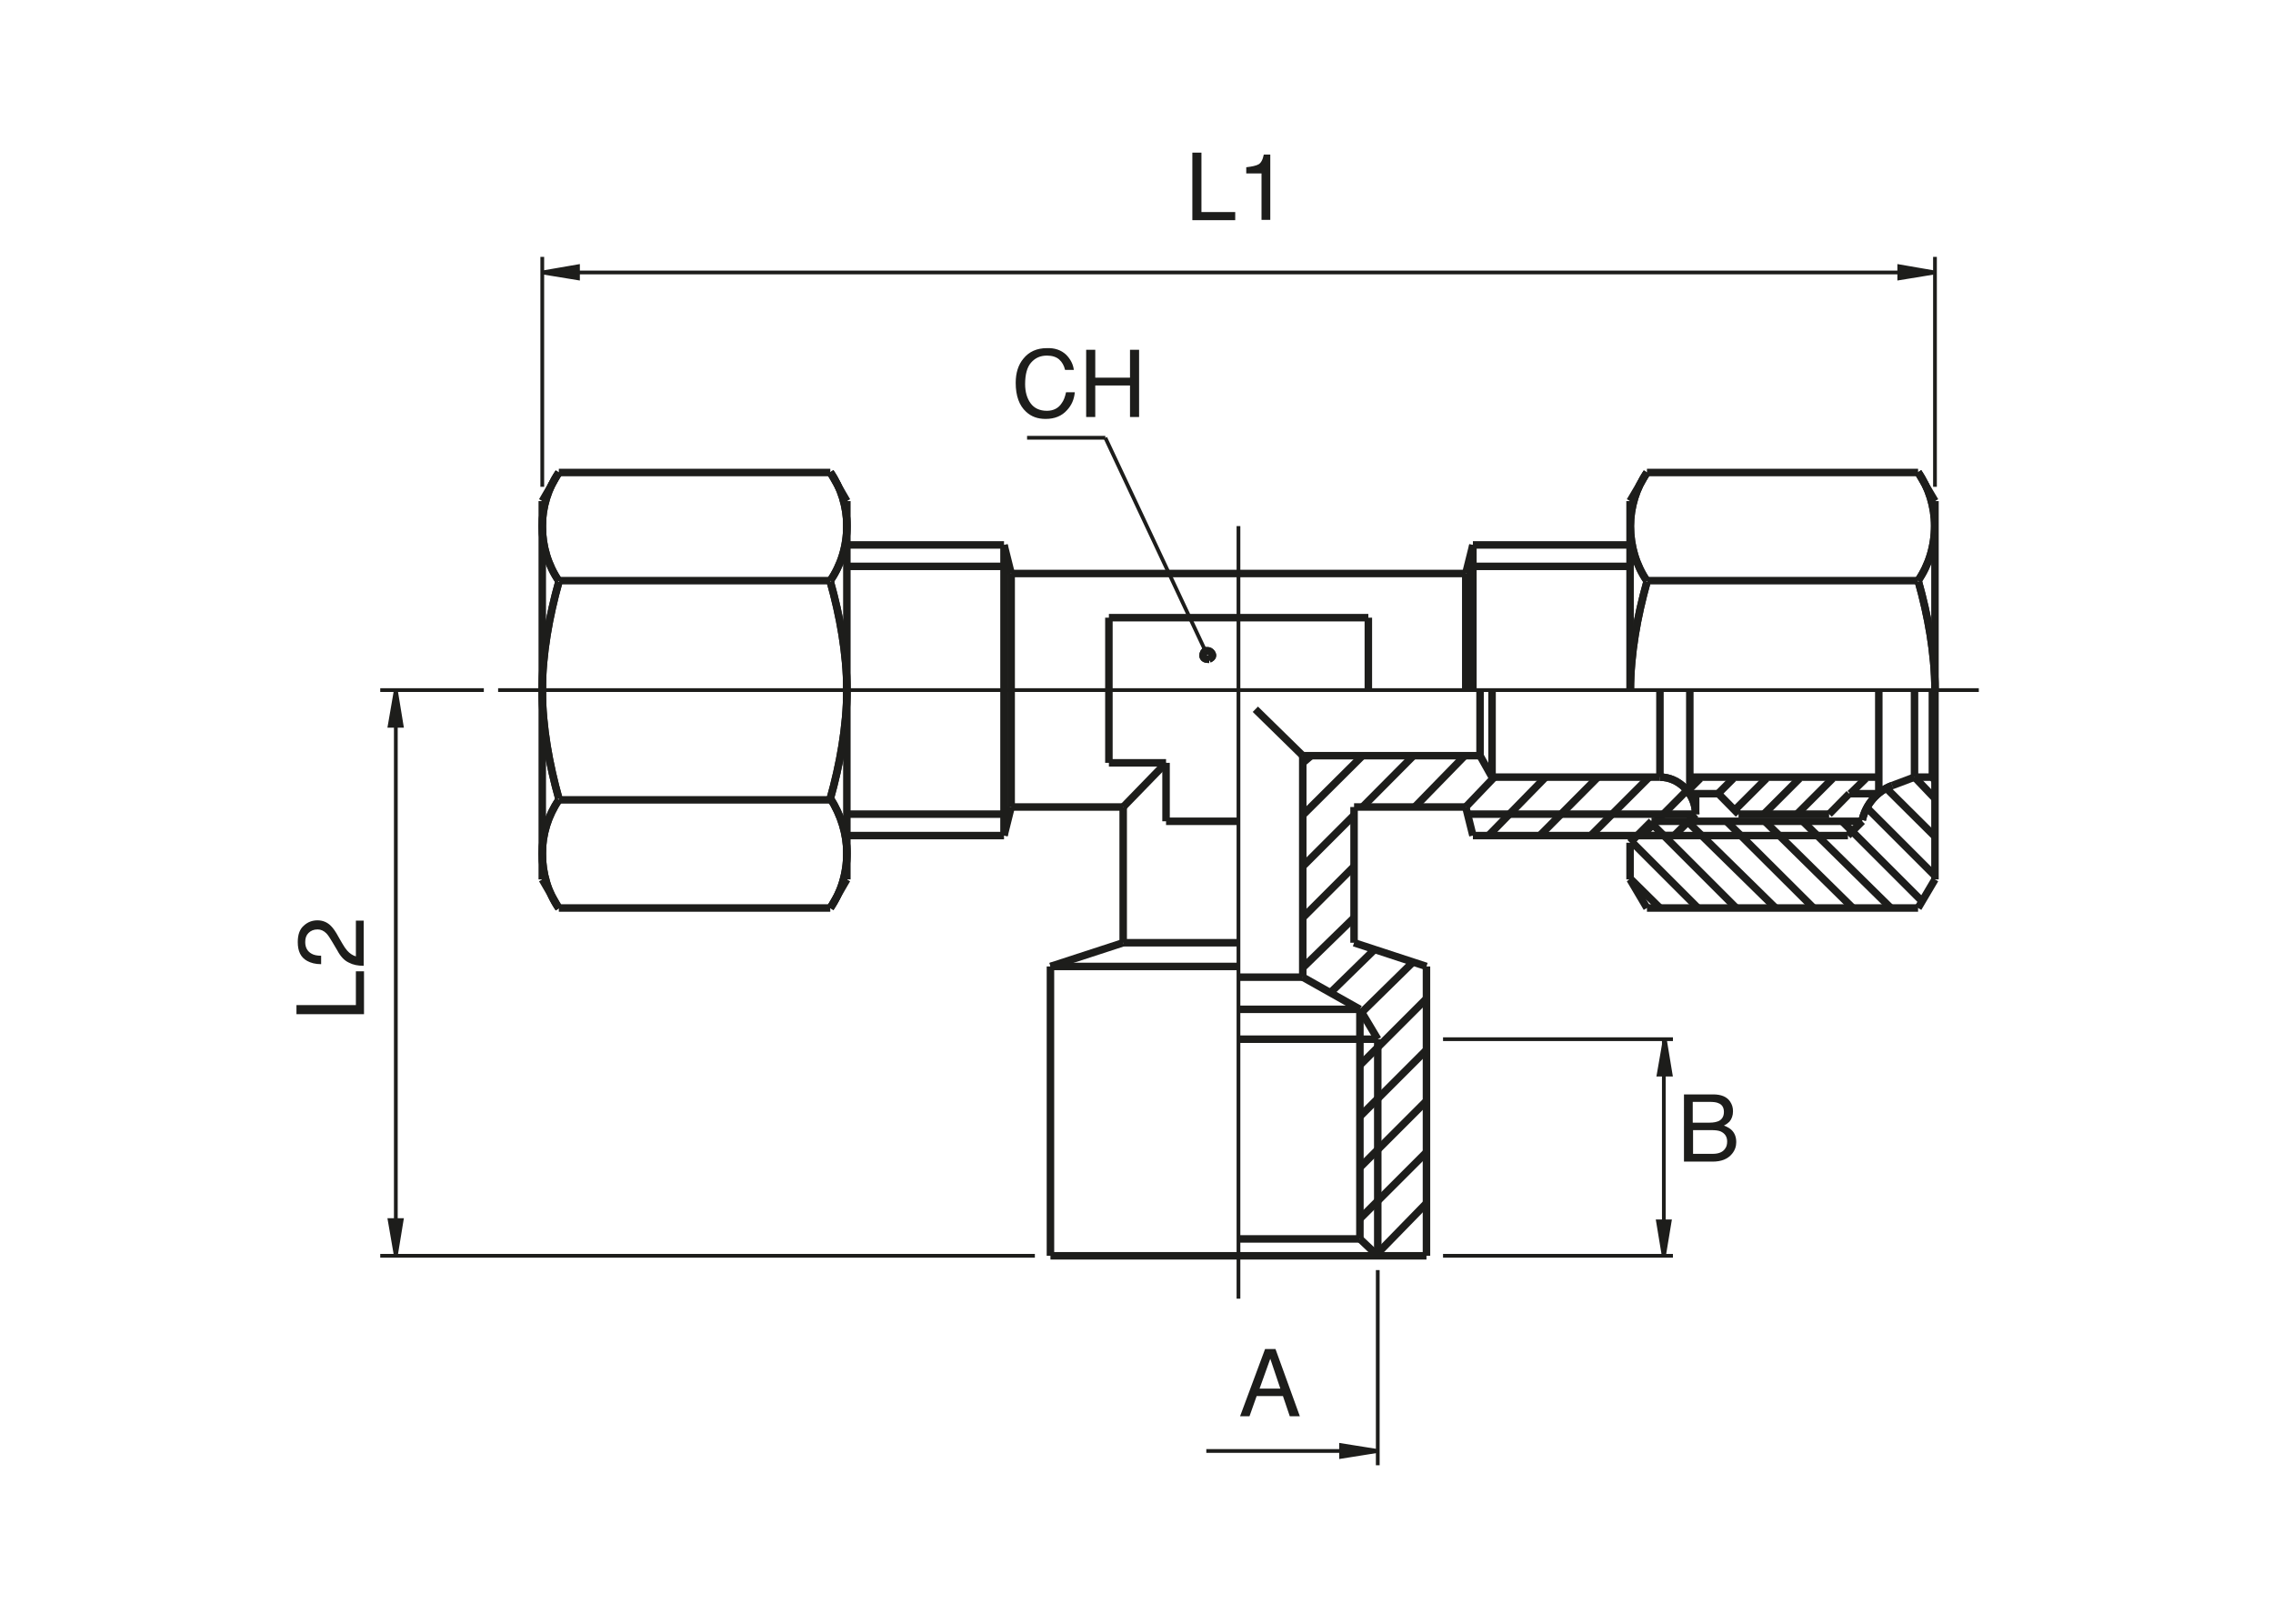 <?xml version="1.0" encoding="utf-8"?>
<!-- Generator: Adobe Illustrator 24.0.3, SVG Export Plug-In . SVG Version: 6.00 Build 0)  -->
<svg version="1.1" id="Layer_1" xmlns="http://www.w3.org/2000/svg" xmlns:xlink="http://www.w3.org/1999/xlink" x="0px" y="0px"
	 viewBox="0 0 700 500" style="enable-background:new 0 0 700 500;" xml:space="preserve">
<style type="text/css">
	.st0{fill:#1D1D1B;}
	.st1{fill:none;stroke:#1D1D1B;stroke-width:1.156;stroke-miterlimit:3.864;}
	.st2{fill:none;stroke:#1D1D1B;stroke-width:2.311;stroke-miterlimit:3.864;}
	.st3{fill:#1D1D1B;stroke:#1D1D1B;stroke-width:1.156;stroke-miterlimit:3.864;}
	.st4{fill:none;stroke:#1D1D1B;stroke-width:1.151;stroke-miterlimit:3.864;}
	.st5{fill:#1D1D1B;stroke:#1D1D1B;stroke-width:1.151;stroke-miterlimit:3.864;}
</style>
<g>
	<path class="st0" d="M91.3,312.3v-2.8h18.3v-10.4h2.5v13.2H91.3z"/>
	<path class="st0" d="M107.4,296.4c-1.3-0.6-2.5-1.8-3.5-3.7l-1.6-2.7c-0.7-1.2-1.3-2.1-1.8-2.6c-0.8-0.8-1.7-1.2-2.7-1.2
		c-1.2,0-2.1,0.4-2.8,1.1c-0.7,0.7-1,1.6-1,2.8c0,1.7,0.7,2.9,2,3.6c0.7,0.4,1.7,0.6,2.9,0.6v2.6c-1.8,0-3.2-0.4-4.3-1
		c-2-1.1-2.9-3-2.9-5.8c0-2.3,0.6-4,1.9-5.1c1.2-1.1,2.6-1.6,4.2-1.6c1.6,0,3,0.6,4.1,1.7c0.7,0.7,1.5,1.8,2.4,3.5l1.1,1.9
		c0.5,0.9,1,1.6,1.5,2.2c0.8,0.9,1.7,1.5,2.7,1.8v-11h2.4v13.9C110.2,297.4,108.7,297.1,107.4,296.4z"/>
</g>
<g>
	<path class="st0" d="M389.6,415.4h3.2l7.5,20.7h-3.1l-2.1-6.2H387l-2.2,6.2h-2.9L389.6,415.4z M394.3,427.6l-3.1-9.2l-3.3,9.2
		H394.3z"/>
</g>
<g>
	<path class="st0" d="M367.2,47h2.8v18.3h10.4v2.5h-13.2V47z"/>
	<path class="st0" d="M383.8,53.4v-1.9c1.8-0.2,3.1-0.5,3.8-0.9c0.7-0.4,1.3-1.4,1.6-3h2v20.1h-2.7V53.4H383.8z"/>
</g>
<g>
	<path class="st0" d="M328.3,109.2c1.4,1.4,2.2,3,2.4,4.7h-2.7c-0.3-1.3-0.9-2.4-1.8-3.2c-0.9-0.8-2.2-1.2-3.8-1.2
		c-2,0-3.6,0.7-4.9,2.2c-1.2,1.4-1.8,3.6-1.8,6.6c0,2.4,0.6,4.4,1.7,5.9c1.1,1.5,2.8,2.3,5,2.3c2,0,3.6-0.8,4.6-2.4
		c0.6-0.8,1-1.9,1.3-3.3h2.7c-0.2,2.2-1,4-2.4,5.5c-1.6,1.8-3.8,2.7-6.6,2.7c-2.4,0-4.4-0.7-6-2.2c-2.1-1.9-3.2-4.9-3.2-8.9
		c0-3.1,0.8-5.6,2.4-7.5c1.7-2.1,4.1-3.2,7.2-3.2C324.8,107.1,326.8,107.8,328.3,109.2z"/>
	<path class="st0" d="M334.5,107.7h2.8v8.6H348v-8.6h2.8v20.7H348v-9.7h-10.7v9.7h-2.8V107.7z"/>
</g>
<line class="st1" x1="153.4" y1="212.5" x2="609.4" y2="212.5"/>
<line class="st2" x1="423.9" y1="386.3" x2="439.3" y2="370.5"/>
<line class="st2" x1="418.8" y1="375.3" x2="439.3" y2="354.8"/>
<line class="st2" x1="419.6" y1="248.5" x2="435.3" y2="232.7"/>
<line class="st2" x1="418.8" y1="312.3" x2="434.9" y2="296.5"/>
<line class="st2" x1="418.8" y1="328" x2="439.3" y2="307.5"/>
<line class="st2" x1="418.8" y1="343.8" x2="439.3" y2="323.3"/>
<line class="st2" x1="418.8" y1="359.5" x2="439.3" y2="339"/>
<line class="st1" x1="178" y1="83.9" x2="584.9" y2="83.9"/>
<line class="st1" x1="121.9" y1="375.7" x2="121.9" y2="223.5"/>
<line class="st2" x1="401.2" y1="266.8" x2="417" y2="251"/>
<line class="st1" x1="318.7" y1="386.7" x2="117.1" y2="386.7"/>
<polygon class="st3" points="120,375.7 123.7,375.7 121.9,386.7 121.9,386.7 120,375.7 "/>
<line class="st1" x1="424.3" y1="391.1" x2="424.3" y2="451.2"/>
<line class="st1" x1="413" y1="446.8" x2="371.5" y2="446.8"/>
<polygon class="st3" points="413,445 413,448.6 424.3,446.8 424.3,446.8 413,445 "/>
<line class="st2" x1="401.2" y1="282.6" x2="417" y2="266.8"/>
<line class="st2" x1="401.2" y1="298" x2="417" y2="282.6"/>
<line class="st2" x1="409.7" y1="305.7" x2="423.2" y2="292.5"/>
<polygon class="st3" points="120,223.5 123.7,223.5 121.9,212.5 121.9,212.5 120,223.5 "/>
<line class="st1" x1="167" y1="149.9" x2="167" y2="79.1"/>
<line class="st1" x1="149" y1="212.5" x2="117.1" y2="212.5"/>
<polygon class="st3" points="178,82 178,85.7 167,83.9 167,83.9 178,82 "/>
<line class="st2" x1="401.2" y1="251" x2="419.6" y2="232.7"/>
<line class="st2" x1="401.2" y1="234.9" x2="403.8" y2="232.7"/>
<line class="st2" x1="508.3" y1="253.2" x2="534.7" y2="279.6"/>
<line class="st2" x1="519.6" y1="252.9" x2="546.8" y2="279.6"/>
<line class="st2" x1="575" y1="248.8" x2="595.9" y2="269.7"/>
<line class="st2" x1="567.3" y1="252.9" x2="591.8" y2="277.4"/>
<line class="st2" x1="555.2" y1="252.9" x2="582.3" y2="279.6"/>
<line class="st2" x1="543.5" y1="252.9" x2="570.6" y2="279.6"/>
<line class="st2" x1="531.7" y1="252.9" x2="558.5" y2="279.6"/>
<path class="st2" d="M439.3,386.7L439.3,386.7L439.3,386.7z"/>
<line class="st2" x1="502.4" y1="259.1" x2="522.9" y2="279.6"/>
<line class="st2" x1="502" y1="270.5" x2="511.2" y2="279.6"/>
<line class="st2" x1="474.2" y1="257.3" x2="492.1" y2="239.3"/>
<line class="st2" x1="451.4" y1="248.5" x2="460.2" y2="239.3"/>
<line class="st2" x1="458.4" y1="257.3" x2="476" y2="239.3"/>
<line class="st2" x1="435.7" y1="248.5" x2="451.1" y2="232.7"/>
<line class="st2" x1="505.7" y1="257.3" x2="519.6" y2="243.3"/>
<line class="st2" x1="489.9" y1="257.3" x2="507.9" y2="239.3"/>
<line class="st1" x1="595.9" y1="149.9" x2="595.9" y2="79.1"/>
<line class="st2" x1="589.6" y1="239.3" x2="595.9" y2="245.9"/>
<line class="st2" x1="580.8" y1="242.6" x2="595.9" y2="257.6"/>
<polygon class="st3" points="584.9,82 584.9,85.7 595.9,83.9 595.9,83.9 584.9,82 "/>
<line class="st2" x1="451.4" y1="248.5" x2="417" y2="248.5"/>
<line class="st2" x1="439.3" y1="297.6" x2="417" y2="290.3"/>
<line class="st2" x1="451.4" y1="176.6" x2="311.4" y2="176.6"/>
<line class="st2" x1="323.5" y1="386.7" x2="439.3" y2="386.7"/>
<line class="st2" x1="455.8" y1="232.7" x2="401.2" y2="232.7"/>
<path class="st2" d="M255.7,279.6c3.3-4.8,5.1-10.6,5.1-16.9c0-5.9-1.8-11.7-5.1-16.9"/>
<path class="st2" d="M255.7,279.6c3.3-4.8,5.1-10.6,5.1-16.9c0-5.9-1.8-11.7-5.1-16.9"/>
<path class="st2" d="M172.1,246.3c-3.3,4.8-5.1,10.6-5.1,16.5c0,6.2,1.8,12.1,5.1,16.9"/>
<path class="st2" d="M172.1,246.3c-3.3,4.8-5.1,10.6-5.1,16.5c0,6.2,1.8,12.1,5.1,16.9"/>
<line class="st2" x1="417" y1="248.5" x2="417" y2="290.3"/>
<line class="st2" x1="345.9" y1="248.5" x2="345.9" y2="290.3"/>
<line class="st2" x1="401.2" y1="300.9" x2="401.2" y2="232.7"/>
<line class="st2" x1="260.8" y1="270.8" x2="260.8" y2="212.5"/>
<line class="st2" x1="167" y1="154.3" x2="167" y2="270.8"/>
<line class="st2" x1="255.7" y1="279.6" x2="172.1" y2="279.6"/>
<line class="st2" x1="167" y1="270.8" x2="172.1" y2="279.6"/>
<line class="st2" x1="323.5" y1="297.6" x2="381.4" y2="297.6"/>
<line class="st2" x1="345.9" y1="290.3" x2="323.5" y2="297.6"/>
<line class="st2" x1="260.8" y1="270.8" x2="255.7" y2="279.6"/>
<line class="st2" x1="323.5" y1="297.6" x2="323.5" y2="386.7"/>
<line class="st2" x1="345.9" y1="290.3" x2="381.4" y2="290.3"/>
<line class="st2" x1="418.8" y1="381.5" x2="418.8" y2="310.8"/>
<line class="st2" x1="381.4" y1="381.5" x2="418.8" y2="381.5"/>
<line class="st2" x1="418.8" y1="381.5" x2="424.3" y2="386.7"/>
<line class="st2" x1="418.8" y1="310.8" x2="401.2" y2="300.9"/>
<line class="st2" x1="381.4" y1="310.8" x2="418.8" y2="310.8"/>
<line class="st2" x1="401.2" y1="300.9" x2="381.4" y2="300.9"/>
<line class="st2" x1="255.7" y1="178.8" x2="172.1" y2="178.8"/>
<line class="st2" x1="255.7" y1="145.5" x2="172.1" y2="145.5"/>
<line class="st2" x1="255.7" y1="246.3" x2="172.1" y2="246.3"/>
<path class="st2" d="M172.1,179.2c-2.9,10.3-5.1,22-5.1,33.4l0,0"/>
<path class="st2" d="M172.1,179.2c-2.9,10.3-5.1,22-5.1,33.4l0,0"/>
<path class="st2" d="M167,212.5c0,11.4,2.2,23.1,5.1,33.4"/>
<path class="st2" d="M167,212.5c0,11.4,2.2,23.1,5.1,33.4"/>
<path class="st2" d="M172.1,145.5c-3.3,4.8-5.1,10.6-5.1,16.5c0,6.2,1.8,12.1,5.1,16.9"/>
<path class="st2" d="M172.1,145.5c-3.3,4.8-5.1,10.6-5.1,16.5c0,6.2,1.8,12.1,5.1,16.9"/>
<line class="st2" x1="167" y1="154.3" x2="172.1" y2="145.5"/>
<line class="st2" x1="311.4" y1="248.5" x2="345.9" y2="248.5"/>
<line class="st2" x1="309.2" y1="167.8" x2="260.8" y2="167.8"/>
<path class="st2" d="M260.8,212.5c0-11.4-2.2-23.1-5.1-33.4"/>
<path class="st2" d="M260.8,212.5c0-11.4-2.2-23.1-5.1-33.4"/>
<path class="st2" d="M255.7,245.9c2.9-10.3,5.1-22,5.1-33.4l0,0"/>
<path class="st2" d="M255.7,245.9c2.9-10.3,5.1-22,5.1-33.4l0,0"/>
<path class="st2" d="M255.7,178.8c3.3-4.8,5.1-10.6,5.1-16.9c0-5.9-1.8-11.7-5.1-16.5"/>
<path class="st2" d="M255.7,178.8c3.3-4.8,5.1-10.6,5.1-16.9c0-5.9-1.8-11.7-5.1-16.5"/>
<line class="st2" x1="260.8" y1="257.3" x2="309.2" y2="257.3"/>
<line class="st2" x1="260.8" y1="154.3" x2="260.8" y2="212.5"/>
<line class="st2" x1="260.8" y1="154.3" x2="255.7" y2="145.5"/>
<line class="st2" x1="309.2" y1="167.8" x2="309.2" y2="257.3"/>
<line class="st2" x1="311.4" y1="248.5" x2="311.4" y2="176.6"/>
<line class="st2" x1="309.2" y1="257.3" x2="311.4" y2="248.5"/>
<line class="st2" x1="311.4" y1="176.6" x2="309.2" y2="167.8"/>
<line class="st2" x1="381.4" y1="252.9" x2="359.1" y2="252.9"/>
<line class="st2" x1="341.5" y1="190.2" x2="421.4" y2="190.2"/>
<line class="st2" x1="359.1" y1="234.9" x2="345.9" y2="248.5"/>
<line class="st2" x1="359.1" y1="234.9" x2="341.5" y2="234.9"/>
<line class="st2" x1="341.5" y1="234.9" x2="341.5" y2="190.2"/>
<line class="st2" x1="359.1" y1="252.9" x2="359.1" y2="234.9"/>
<line class="st2" x1="401.2" y1="232.7" x2="386.6" y2="218.4"/>
<line class="st2" x1="421.4" y1="190.2" x2="421.4" y2="212.5"/>
<line class="st2" x1="595.9" y1="154.3" x2="595.9" y2="270.8"/>
<line class="st2" x1="508.6" y1="252.9" x2="502" y2="259.5"/>
<line class="st2" x1="507.2" y1="279.6" x2="590.7" y2="279.6"/>
<line class="st2" x1="439.3" y1="386.7" x2="439.3" y2="297.6"/>
<line class="st2" x1="502" y1="259.5" x2="502" y2="270.8"/>
<line class="st2" x1="502" y1="270.8" x2="507.2" y2="279.6"/>
<line class="st2" x1="595.9" y1="270.8" x2="590.7" y2="279.6"/>
<line class="st2" x1="507.2" y1="145.5" x2="590.7" y2="145.5"/>
<line class="st2" x1="578.6" y1="239.3" x2="520.4" y2="239.3"/>
<line class="st2" x1="563.3" y1="250.7" x2="535.4" y2="250.7"/>
<line class="st2" x1="573.5" y1="252.9" x2="508.6" y2="252.9"/>
<line class="st2" x1="507.2" y1="178.8" x2="590.7" y2="178.8"/>
<line class="st2" x1="502" y1="167.8" x2="453.6" y2="167.8"/>
<line class="st2" x1="515.6" y1="257.3" x2="453.6" y2="257.3"/>
<line class="st2" x1="511.2" y1="239.3" x2="459.5" y2="239.3"/>
<line class="st2" x1="453.6" y1="167.8" x2="453.6" y2="212.5"/>
<line class="st2" x1="451.4" y1="176.6" x2="451.4" y2="212.5"/>
<line class="st2" x1="459.5" y1="239.3" x2="455.8" y2="232.7"/>
<path class="st2" d="M507.2,179.2c-2.9,10.3-5.1,22-5.1,33.4l0,0"/>
<path class="st2" d="M507.2,179.2c-2.9,10.3-5.1,22-5.1,33.4l0,0"/>
<line class="st2" x1="455.8" y1="232.7" x2="455.8" y2="212.5"/>
<line class="st2" x1="453.6" y1="257.3" x2="451.4" y2="248.5"/>
<line class="st2" x1="459.5" y1="212.5" x2="459.5" y2="239.3"/>
<line class="st2" x1="453.6" y1="167.8" x2="451.4" y2="176.6"/>
<line class="st2" x1="502" y1="154.3" x2="502" y2="212.5"/>
<path class="st2" d="M522.2,250.7c0-6.2-5.1-11.4-11-11.4l0,0"/>
<path class="st2" d="M522.2,250.7c0-6.2-5.1-11.4-11-11.4l0,0"/>
<path class="st2" d="M507.2,145.5c-3.3,4.8-5.1,10.6-5.1,16.5c0,6.2,1.8,12.1,5.1,16.9"/>
<path class="st2" d="M507.2,145.5c-3.3,4.8-5.1,10.6-5.1,16.5c0,6.2,1.8,12.1,5.1,16.9"/>
<line class="st2" x1="515.6" y1="257.3" x2="522.2" y2="250.7"/>
<line class="st2" x1="529.2" y1="244.4" x2="520.4" y2="244.4"/>
<line class="st2" x1="522.2" y1="244.4" x2="522.2" y2="250.7"/>
<line class="st2" x1="529.2" y1="244.4" x2="535.4" y2="250.7"/>
<line class="st2" x1="520.4" y1="212.5" x2="520.4" y2="244.4"/>
<line class="st2" x1="502" y1="154.3" x2="507.2" y2="145.5"/>
<path class="st2" d="M595.9,212.5c0-11.4-2.2-23.1-5.1-33.4"/>
<path class="st2" d="M595.9,212.5c0-11.4-2.2-23.1-5.1-33.4"/>
<path class="st2" d="M590.7,178.8c3.3-4.8,5.1-10.6,5.1-16.9c0-5.9-1.8-11.7-5.1-16.5"/>
<path class="st2" d="M590.7,178.8c3.3-4.8,5.1-10.6,5.1-16.9c0-5.9-1.8-11.7-5.1-16.5"/>
<line class="st2" x1="595.1" y1="239.3" x2="589.6" y2="239.3"/>
<line class="st2" x1="595.9" y1="154.3" x2="590.7" y2="145.5"/>
<line class="st2" x1="569.5" y1="244.4" x2="563.3" y2="250.7"/>
<path class="st2" d="M582.7,241.9c-4.8,1.8-8.1,5.9-9.2,10.6"/>
<path class="st2" d="M582.7,241.9c-4.8,1.8-8.1,5.9-9.2,10.6"/>
<line class="st2" x1="578.6" y1="244.4" x2="569.5" y2="244.4"/>
<line class="st2" x1="589.6" y1="239.3" x2="582.7" y2="241.9"/>
<line class="st2" x1="578.6" y1="212.5" x2="578.6" y2="244.4"/>
<line class="st2" x1="589.6" y1="212.5" x2="589.6" y2="239.3"/>
<line class="st2" x1="595.1" y1="239.3" x2="595.9" y2="240.4"/>
<line class="st2" x1="595.1" y1="212.5" x2="595.1" y2="239.3"/>
<line class="st1" x1="381.4" y1="399.9" x2="381.4" y2="162"/>
<line class="st2" x1="424.3" y1="320" x2="424.3" y2="386.7"/>
<line class="st2" x1="424.3" y1="320" x2="381.4" y2="320"/>
<line class="st2" x1="418.8" y1="310.8" x2="424.3" y2="320"/>
<line class="st2" x1="260.8" y1="174.4" x2="311" y2="174.4"/>
<line class="st2" x1="260.8" y1="250.7" x2="311" y2="250.7"/>
<line class="st2" x1="569.1" y1="257.3" x2="504.2" y2="257.3"/>
<line class="st2" x1="451.8" y1="250.7" x2="522.2" y2="250.7"/>
<line class="st2" x1="451.8" y1="174.4" x2="502" y2="174.4"/>
<line class="st2" x1="511.2" y1="239.3" x2="511.2" y2="212.5"/>
<line class="st2" x1="573.5" y1="252.9" x2="569.1" y2="257.3"/>
<line class="st1" x1="371.2" y1="200.4" x2="340.4" y2="134.8"/>
<path class="st2" d="M372.3,203c0.7-0.4,1.1-0.7,1.1-1.1c0-0.7-0.7-1.5-1.5-1.5c-0.4,0-0.4,0-0.7,0"/>
<path class="st2" d="M372.3,203c0.7-0.4,1.1-0.7,1.1-1.1c0-0.7-0.7-1.5-1.5-1.5c-0.4,0-0.4,0-0.7,0"/>
<path class="st2" d="M371.2,200.4c-0.4,0.4-0.7,0.7-0.7,1.5c0,0.7,0.7,1.1,1.5,1.1h0.4"/>
<path class="st2" d="M371.2,200.4c-0.4,0.4-0.7,0.7-0.7,1.5c0,0.7,0.7,1.1,1.5,1.1h0.4"/>
<line class="st1" x1="340.4" y1="134.8" x2="316.3" y2="134.8"/>
<line class="st2" x1="529" y1="244.5" x2="533.8" y2="239.7"/>
<line class="st2" x1="534.3" y1="249.4" x2="544" y2="239.7"/>
<line class="st2" x1="543.3" y1="250.6" x2="554.2" y2="239.7"/>
<line class="st2" x1="553.5" y1="250.6" x2="564.4" y2="239.7"/>
<line class="st2" x1="569.8" y1="244.4" x2="574.6" y2="239.7"/>
<line class="st2" x1="518.8" y1="244.5" x2="523.6" y2="239.7"/>
<g>
	<path class="st0" d="M518.6,337h9c2.4,0,4.2,0.7,5.2,2.2c0.6,0.9,0.9,1.8,0.9,3c0,1.3-0.4,2.4-1.1,3.2c-0.4,0.4-0.9,0.8-1.7,1.2
		c1.1,0.4,1.9,0.9,2.4,1.4c0.9,0.9,1.4,2.1,1.4,3.7c0,1.3-0.4,2.5-1.3,3.6c-1.3,1.6-3.3,2.4-6,2.4h-8.8V337z M526.5,345.7
		c1.2,0,2.1-0.2,2.8-0.5c1-0.5,1.6-1.4,1.6-2.8c0-1.4-0.6-2.3-1.7-2.7c-0.6-0.3-1.6-0.4-2.8-0.4h-5.1v6.4H526.5z M527.5,355.3
		c1.7,0,3-0.5,3.7-1.5c0.5-0.6,0.7-1.4,0.7-2.3c0-1.5-0.7-2.5-2-3.1c-0.7-0.3-1.7-0.4-2.9-0.4h-5.6v7.3H527.5z"/>
</g>
<line class="st4" x1="512.4" y1="320" x2="512.4" y2="381.5"/>
<line class="st4" x1="444.4" y1="320" x2="515.2" y2="320"/>
<polygon class="st5" points="514.5,330.9 510.8,330.9 512.7,320 512.7,320 514.5,330.9 "/>
<line class="st4" x1="444.4" y1="386.7" x2="515.2" y2="386.7"/>
<polygon class="st5" points="514.2,376.1 510.6,376.1 512.4,387 512.4,387 514.2,376.1 "/>
</svg>
